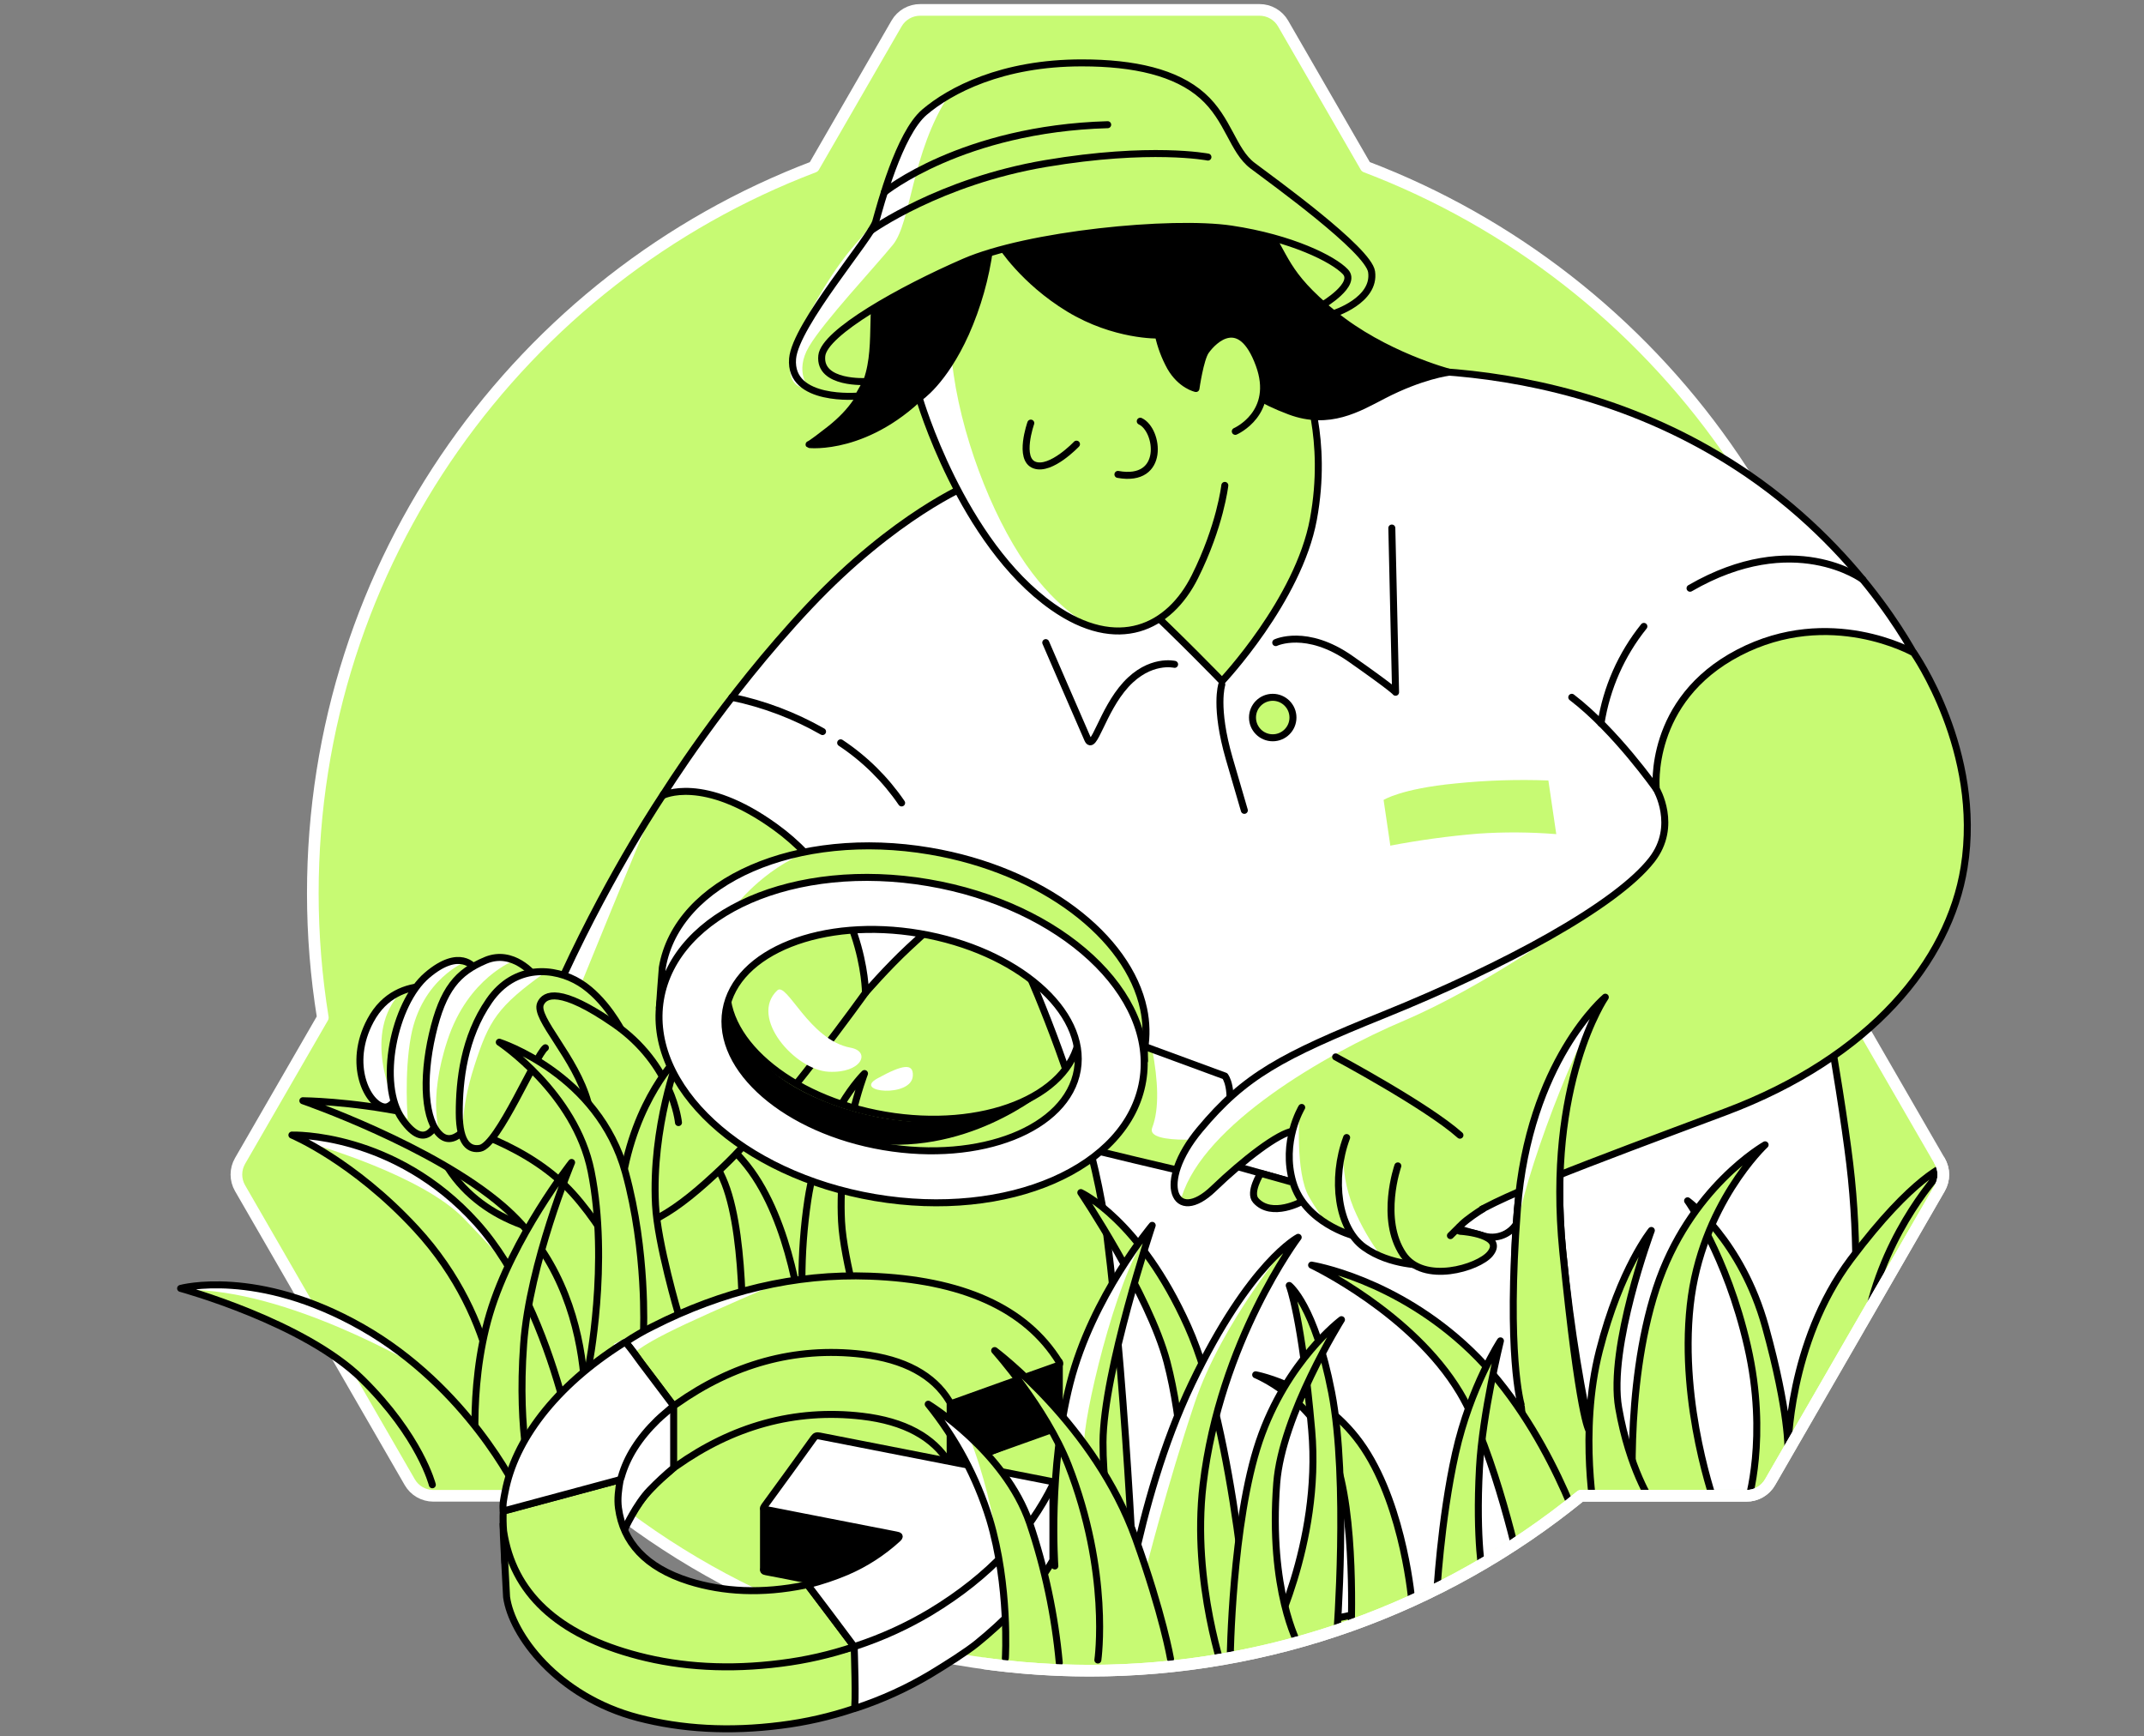 <svg width="368" height="298" viewBox="0 0 368 298" fill="none" xmlns="http://www.w3.org/2000/svg">
<rect x="0" y="0" width="368" height="298" fill="#808080" stroke="none"/>
<g clip-path="url(#clip0_9867_790)">
<path d="M320.458 153.325C320.458 96.341 284.712 47.728 234.427 28.621L220.232 4.032C219.82 3.32 219.228 2.729 218.515 2.32C217.803 1.91 216.994 1.696 216.172 1.699H157.948C157.126 1.696 156.317 1.91 155.604 2.319C154.891 2.729 154.299 3.32 153.888 4.032L139.689 28.632C89.412 47.739 53.692 96.345 53.692 153.325C53.695 160.464 54.269 167.592 55.408 174.639L41.202 199.243C40.792 199.953 40.576 200.758 40.576 201.577C40.576 202.397 40.792 203.202 41.202 203.912L70.326 254.363C70.734 255.075 71.322 255.667 72.032 256.079C72.742 256.492 73.547 256.709 74.368 256.71H102.788C126.586 276.12 156.354 286.721 187.064 286.721C217.773 286.721 247.542 276.12 271.34 256.71H299.759C300.582 256.714 301.391 256.499 302.104 256.089C302.817 255.679 303.409 255.087 303.819 254.374L332.929 203.93C333.339 203.221 333.555 202.415 333.555 201.596C333.555 200.776 333.339 199.971 332.929 199.261L318.734 174.68C319.876 167.625 320.453 160.49 320.458 153.343" fill="#C7FA73"/>
<mask id="mask0_9867_790" style="mask-type:alpha" maskUnits="userSpaceOnUse" x="40" y="1" width="294" height="286">
<path d="M320.458 153.325C320.458 96.341 284.712 47.728 234.427 28.621L220.232 4.032C219.82 3.32 219.228 2.729 218.515 2.32C217.803 1.91 216.994 1.696 216.172 1.699H157.948C157.126 1.696 156.317 1.91 155.604 2.319C154.891 2.729 154.299 3.32 153.888 4.032L139.689 28.632C89.412 47.739 53.692 96.345 53.692 153.325C53.695 160.464 54.269 167.592 55.408 174.639L41.202 199.243C40.792 199.953 40.576 200.758 40.576 201.577C40.576 202.397 40.792 203.202 41.202 203.912L70.326 254.363C70.734 255.075 71.322 255.667 72.032 256.079C72.742 256.492 73.547 256.709 74.368 256.71H102.788C126.586 276.12 156.354 286.721 187.064 286.721C217.773 286.721 247.542 276.12 271.34 256.71H299.759C300.582 256.714 301.391 256.499 302.104 256.089C302.817 255.679 303.409 255.087 303.819 254.374L332.929 203.93C333.339 203.221 333.555 202.415 333.555 201.596C333.555 200.776 333.339 199.971 332.929 199.261L318.734 174.68C319.876 167.625 320.453 160.49 320.458 153.343" fill="#45E0A8"/>
</mask>
<g mask="url(#mask0_9867_790)">
<path d="M138.704 233.51C137.308 224.384 137.292 215.1 138.656 205.968C140.87 191.415 148.385 184.24 148.385 184.24C148.385 184.24 143.756 196.199 144.443 209.63C144.779 216.273 148.385 228.405 148.385 228.405" fill="#C7FA73"/>
<path d="M138.704 233.51C137.308 224.384 137.292 215.1 138.656 205.968C140.87 191.415 148.385 184.24 148.385 184.24C148.385 184.24 143.756 196.199 144.443 209.63C144.779 216.273 148.385 228.405 148.385 228.405" stroke="black" stroke-width="1.2" stroke-linecap="round" stroke-linejoin="round"/>
<path d="M223.889 65.475C223.889 65.475 228.005 75.244 225.432 89.129C222.86 103.015 209.746 116.903 209.746 116.903C209.746 116.903 202.549 109.444 194.835 102.247C187.121 95.05 166.289 83.217 166.289 83.217C166.289 83.217 153.692 88.358 138.907 104.044C124.121 119.731 113.75 136.524 113.75 136.524C113.75 136.524 120.648 132.926 133.119 141.965C148.547 153.152 148.547 170.384 148.547 170.384C148.547 170.384 152.238 166.107 155.97 162.634C161.742 157.271 168.947 150.992 168.947 150.992C168.947 150.992 186.349 183.472 189.948 211.763C193.546 240.054 195.174 282.569 195.174 282.569C195.174 282.569 247.29 278.62 266.061 264.484C284.833 250.347 285.379 261.287 298.493 259.744C311.607 258.202 315.176 253.429 315.176 253.429C315.176 253.429 320.83 227.457 317.49 199.686C314.15 171.916 297.928 91.174 297.928 91.174" fill="white"/>
<path d="M223.889 65.475C223.889 65.475 228.005 75.244 225.432 89.129C222.86 103.015 209.746 116.903 209.746 116.903C209.746 116.903 202.549 109.444 194.835 102.247C187.121 95.05 166.289 83.217 166.289 83.217C166.289 83.217 153.692 88.358 138.907 104.044C124.121 119.731 113.75 136.524 113.75 136.524C113.75 136.524 120.648 132.926 133.119 141.965C148.547 153.152 148.547 170.384 148.547 170.384C148.547 170.384 152.238 166.107 155.97 162.634C161.742 157.271 168.947 150.992 168.947 150.992C168.947 150.992 186.349 183.472 189.948 211.763C193.546 240.054 195.174 282.569 195.174 282.569C195.174 282.569 247.29 278.62 266.061 264.484C284.833 250.347 285.379 261.287 298.493 259.744C311.607 258.202 315.176 253.429 315.176 253.429C315.176 253.429 320.83 227.457 317.49 199.686C314.15 171.916 297.928 91.174 297.928 91.174" stroke="black" stroke-width="1.2" stroke-linecap="round" stroke-linejoin="round"/>
<path d="M242.366 275.131C242.366 275.131 241.082 259.065 234.139 248.575C227.196 238.086 215.526 235.941 215.526 235.941C215.526 235.941 225.037 239.798 228.939 249.742C232.84 259.685 231.891 280.376 231.891 280.376" fill="#C7FA73"/>
<path d="M242.366 275.131C242.366 275.131 241.082 259.065 234.139 248.575C227.196 238.086 215.526 235.941 215.526 235.941C215.526 235.941 225.037 239.798 228.939 249.742C232.84 259.685 231.891 280.376 231.891 280.376" stroke="black" stroke-width="1.2" stroke-linecap="round" stroke-linejoin="round"/>
<path d="M137.829 228.509C137.829 228.509 136.541 212.439 129.598 201.935C122.656 191.431 111 189.305 111 189.305C111 189.305 120.515 193.162 124.413 203.101C128.31 213.041 127.365 233.736 127.365 233.736" fill="#C7FA73"/>
<path d="M137.829 228.509C137.829 228.509 136.541 212.439 129.598 201.935C122.656 191.431 111 189.305 111 189.305C111 189.305 120.515 193.162 124.413 203.101C128.31 213.041 127.365 233.736 127.365 233.736" stroke="black" stroke-width="1.2" stroke-linecap="round" stroke-linejoin="round"/>
<path d="M203.235 185.555L257.602 202.599C258.841 202.991 259.877 203.851 260.491 204.997C261.105 206.142 261.247 207.481 260.887 208.73V208.73C260.521 209.992 259.671 211.059 258.522 211.697C257.373 212.335 256.018 212.493 254.753 212.136L198.345 196.266L203.235 185.555Z" fill="white" stroke="black" stroke-width="1.2" stroke-linecap="round" stroke-linejoin="round"/>
<path d="M202.892 284.555C202.892 284.555 205.598 253.921 200.308 233.75C197.227 222.072 185.512 204.67 185.512 204.67C185.512 204.67 195.654 209.298 203.881 227.638C212.108 245.978 214.563 282.821 214.563 282.821" fill="#C7FA73"/>
<path d="M202.892 284.555C202.892 284.555 205.598 253.921 200.308 233.75C197.227 222.072 185.512 204.67 185.512 204.67C185.512 204.67 195.654 209.298 203.881 227.638C212.108 245.978 214.563 282.821 214.563 282.821" stroke="black" stroke-width="1.2" stroke-linecap="round" stroke-linejoin="round"/>
<path d="M186.368 197.047C186.368 197.047 203.158 201.155 204.25 201.24C205.343 201.325 209.048 200.077 210.624 192.836C211.957 186.716 210.255 184.671 210.255 184.671L194.488 178.873L186.368 197.047Z" fill="white"/>
<path d="M197.765 180.08C198.78 185.45 199.017 190.3 197.765 193.537C196.514 196.774 209.99 195.227 209.99 195.227C209.99 195.227 209.602 198.944 206.941 200.092C204.28 201.239 194.665 198.704 191.229 198.224C187.793 197.744 187.125 197.117 187.125 197.117C187.125 197.117 194.584 190.289 194.584 186.413C194.584 182.538 195.555 180.072 195.555 180.072L197.765 180.08Z" fill="#C7FA73"/>
<path d="M186.368 197.047C186.368 197.047 203.158 201.155 204.25 201.24C205.343 201.325 209.048 200.077 210.624 192.836C211.957 186.716 210.255 184.671 210.255 184.671L194.488 178.873L186.368 197.047Z" stroke="black" stroke-width="1.2" stroke-linecap="round" stroke-linejoin="round"/>
<path d="M264.74 266.793C264.74 266.793 258.052 232.963 260.451 207.536C262.85 182.11 275.54 171.137 275.54 171.137C275.54 171.137 265.375 185.867 268.228 214.689C271.081 243.511 276.278 258.404 276.278 258.404" fill="#C7FA73"/>
<path d="M274.551 172.105C268.678 181.546 260.182 205.968 260.06 213.42C259.938 220.872 259.101 199.893 264.759 185.554C270.417 171.215 274.551 172.105 274.551 172.105Z" fill="white"/>
<path d="M264.74 266.793C264.74 266.793 258.052 232.963 260.451 207.536C262.85 182.11 275.54 171.137 275.54 171.137C275.54 171.137 265.375 185.867 268.228 214.689C271.081 243.511 276.278 258.404 276.278 258.404" stroke="black" stroke-width="1.2" stroke-linecap="round" stroke-linejoin="round"/>
<path d="M113.949 136.207C113.949 136.207 105.246 148.955 96.731 167.365L103.005 173.806" fill="#C7FA73"/>
<path d="M112.059 139.115C109.671 144.456 99.879 168.55 99.879 168.55L96.724 167.365C96.724 167.365 105.213 150.476 107.612 146.445C110.011 142.415 112.059 139.115 112.059 139.115Z" fill="white"/>
<path d="M113.949 136.207C113.949 136.207 105.246 148.955 96.731 167.365L103.005 173.806" stroke="black" stroke-width="1.2" stroke-linecap="round" stroke-linejoin="round"/>
<path d="M148.547 170.388C148.547 170.388 133.846 190.964 124.213 200.158C115.776 208.204 110.705 211.371 101.968 212.05C94.424 212.641 82.141 209.662 76.342 199.501C69.868 188.163 71.625 179.571 71.625 179.571C71.625 179.571 68.798 190.37 65.971 189.986C63.144 189.602 59.538 182.686 63.587 175.13C68.385 166.18 78.826 170.055 78.826 170.055" fill="#C7FA73"/>
<path d="M68.972 170.119C61.926 177.364 67.662 189.039 67.662 189.039C67.662 189.039 66.713 190.884 64.258 189.039C61.804 187.193 61.206 179.859 62.981 176.405C65.417 171.666 68.972 170.119 68.972 170.119Z" fill="white"/>
<path d="M148.547 170.388C148.547 170.388 133.846 190.964 124.213 200.158C115.776 208.204 110.705 211.371 101.968 212.05C94.424 212.641 82.141 209.662 76.342 199.501C69.868 188.163 71.625 179.571 71.625 179.571C71.625 179.571 68.798 190.37 65.971 189.986C63.144 189.602 59.538 182.686 63.587 175.13C68.385 166.18 78.826 170.055 78.826 170.055" stroke="black" stroke-width="1.2" stroke-linecap="round" stroke-linejoin="round"/>
<path d="M85.607 245.269C85.607 245.269 86.278 226.933 71.364 210.818C60.597 199.185 50.104 194.8 50.104 194.8C50.104 194.8 67.684 194.191 81.809 209.874C95.934 225.556 99.894 255.733 99.894 255.733" fill="#C7FA73"/>
<path d="M54.042 196.454C54.042 196.454 72.441 201.717 79.594 209.099C86.747 216.48 87.714 218.115 87.714 218.115C87.714 218.115 82.484 207.146 73.165 202.333C63.845 197.52 60.985 196.428 55.157 195.217C49.329 194.007 54.042 196.454 54.042 196.454Z" fill="white"/>
<path d="M85.607 245.269C85.607 245.269 86.278 226.933 71.364 210.818C60.597 199.185 50.104 194.8 50.104 194.8C50.104 194.8 67.684 194.191 81.809 209.874C95.934 225.556 99.894 255.733 99.894 255.733" stroke="black" stroke-width="1.2" stroke-linecap="round" stroke-linejoin="round"/>
<path d="M99.887 250.037C99.887 250.037 104.799 222.942 86.345 206.994C74.346 196.637 51.983 188.908 51.983 188.908C51.983 188.908 84.215 189.167 98.34 204.853C112.465 220.539 117.74 249.697 117.74 249.697" fill="#C7FA73"/>
<path d="M99.887 250.037C99.887 250.037 104.799 222.942 86.345 206.994C74.346 196.637 51.983 188.908 51.983 188.908C51.983 188.908 84.215 189.167 98.34 204.853C112.465 220.539 117.74 249.697 117.74 249.697" stroke="black" stroke-width="1.2" stroke-linecap="round" stroke-linejoin="round"/>
<path d="M81.399 166.085C81.399 166.085 78.956 162.535 73.279 167.396C67.603 172.256 64.79 186.016 69.038 192.058C73.287 198.1 75.08 192.316 75.08 192.316" fill="#C7FA73"/>
<path d="M80 165.001C80 165.001 72.39 167.938 70.537 177.848C69.334 184.281 69.983 192.088 69.983 192.088C69.983 192.088 65.886 188.397 67.544 178.874C69.201 169.352 73.623 166.418 75.782 165.657C77.941 164.897 80 165.001 80 165.001Z" fill="white"/>
<path d="M81.399 166.085C81.399 166.085 78.956 162.535 73.279 167.396C67.603 172.256 64.79 186.016 69.038 192.058C73.287 198.1 75.08 192.316 75.08 192.316" stroke="black" stroke-width="1.2" stroke-linecap="round" stroke-linejoin="round"/>
<path d="M91.685 167.391C91.685 167.391 88.083 162.807 83.325 164.83C78.568 166.852 76.014 169.683 74.205 177.526C72.397 185.37 72.913 192.419 75.611 194.807C78.309 197.195 81.399 191.666 81.399 191.666" fill="#C7FA73"/>
<path d="M88.268 164.842C88.268 164.842 80.369 167.754 76.826 178.465C73.283 189.176 75.593 194.812 75.593 194.812C75.593 194.812 70.647 189.818 73.984 178.465C77.32 167.112 81.059 165.89 83.307 164.834C85.555 163.779 88.268 164.842 88.268 164.842Z" fill="white"/>
<path d="M91.685 167.391C91.685 167.391 88.083 162.807 83.325 164.83C78.568 166.852 76.014 169.683 74.205 177.526C72.397 185.37 72.913 192.419 75.611 194.807C78.309 197.195 81.399 191.666 81.399 191.666" stroke="black" stroke-width="1.2" stroke-linecap="round" stroke-linejoin="round"/>
<path d="M106.726 176.884C106.726 176.884 103.899 171.348 99.525 168.657C95.151 165.966 88.342 165.442 83.972 171.742C79.602 178.043 78.827 185.524 78.827 190.976C78.827 196.427 80.672 197.405 82.414 197.069C85.514 196.475 91.94 181.088 93.612 179.822" fill="#C7FA73"/>
<path d="M93.726 166.779C85.348 172.755 83.909 175.143 81.414 182.945C78.83 190.977 79.531 195.409 79.531 195.409C79.531 195.409 76.73 188.496 80.528 178.874C83.986 170.12 85.463 168.466 88.799 167.628C92.136 166.79 93.726 166.779 93.726 166.779Z" fill="white"/>
<path d="M106.726 176.884C106.726 176.884 103.899 171.348 99.525 168.657C95.151 165.966 88.342 165.442 83.972 171.742C79.602 178.043 78.827 185.524 78.827 190.976C78.827 196.427 80.672 197.405 82.414 197.069C85.514 196.475 91.94 181.088 93.612 179.822" stroke="black" stroke-width="1.2" stroke-linecap="round" stroke-linejoin="round"/>
<path d="M116.455 192.659C116.455 192.659 115.514 182.716 105.412 175.729C96.114 169.299 93.49 170.635 92.778 172.256C91.671 174.743 98.794 181.387 100.942 189.234C102.241 193.965 101.846 199.502 101.846 199.502" fill="#C7FA73"/>
<path d="M116.455 192.659C116.455 192.659 115.514 182.716 105.412 175.729C96.114 169.299 93.49 170.635 92.778 172.256C91.671 174.743 98.794 181.387 100.942 189.234C102.241 193.965 101.846 199.502 101.846 199.502" stroke="black" stroke-width="1.2" stroke-linecap="round" stroke-linejoin="round"/>
<path d="M81.916 252.651C81.916 252.651 80.133 238.625 84.049 225.489C87.965 212.354 98.111 199.502 98.111 199.502C98.111 199.502 90.888 216.805 89.881 230.646C88.729 246.421 91.442 254.766 91.442 254.766" fill="#C7FA73"/>
<path d="M81.916 252.651C81.916 252.651 80.133 238.625 84.049 225.489C87.965 212.354 98.111 199.502 98.111 199.502C98.111 199.502 90.888 216.805 89.881 230.646C88.729 246.421 91.442 254.766 91.442 254.766" stroke="black" stroke-width="1.2" stroke-linecap="round" stroke-linejoin="round"/>
<path d="M106.774 230.656C105.381 221.53 105.365 212.246 106.726 203.115C108.94 188.562 116.455 181.387 116.455 181.387C116.455 181.387 111.812 193.342 112.513 206.773C112.853 213.416 116.455 225.552 116.455 225.552" fill="#C7FA73"/>
<path d="M106.774 230.656C105.381 221.53 105.365 212.246 106.726 203.115C108.94 188.562 116.455 181.387 116.455 181.387C116.455 181.387 111.812 193.342 112.513 206.773C112.853 213.416 116.455 225.552 116.455 225.552" stroke="black" stroke-width="1.2" stroke-linecap="round" stroke-linejoin="round"/>
<path d="M209.713 117.486C209.713 117.486 208.425 121.343 210.997 130.216L213.581 139.074" fill="white"/>
<path d="M209.713 117.486C209.713 117.486 208.425 121.343 210.997 130.216L213.581 139.074" stroke="black" stroke-width="1.2" stroke-linecap="round" stroke-linejoin="round"/>
<path d="M179.496 110.285C179.496 110.285 185.67 124.558 186.697 126.872C187.723 129.186 189.14 121.985 193.255 117.486C197.371 112.987 201.611 114.017 201.611 114.017" fill="white"/>
<path d="M179.496 110.285C179.496 110.285 185.67 124.558 186.697 126.872C187.723 129.186 189.14 121.985 193.255 117.486C197.371 112.987 201.611 114.017 201.611 114.017" stroke="black" stroke-width="1.2" stroke-linecap="round" stroke-linejoin="round"/>
<path d="M218.969 110.286C218.969 110.286 224.24 107.754 231.825 113.073C239.409 118.391 239.539 118.805 239.539 118.805L238.896 90.621" fill="white"/>
<path d="M218.969 110.286C218.969 110.286 224.24 107.754 231.825 113.073C239.409 118.391 239.539 118.805 239.539 118.805L238.896 90.621" stroke="black" stroke-width="1.2" stroke-linecap="round" stroke-linejoin="round"/>
<path d="M237.483 137.289L238.638 145.128C243.613 144.178 248.635 143.492 253.682 143.072C258.158 142.767 262.649 142.795 267.121 143.153L265.766 133.945C260.447 133.744 255.12 133.915 249.825 134.458C240.439 135.358 237.483 137.289 237.483 137.289Z" fill="#C7FA73"/>
<path d="M218.453 126.618C220.371 126.618 221.926 125.063 221.926 123.145C221.926 121.227 220.371 119.672 218.453 119.672C216.534 119.672 214.979 121.227 214.979 123.145C214.979 125.063 216.534 126.618 218.453 126.618Z" fill="#C7FA73" stroke="black" stroke-width="1.2" stroke-linecap="round" stroke-linejoin="round"/>
<path d="M196.448 182.048L196.418 180.251C196.418 180.207 196.418 180.162 196.444 180.114C196.831 177.805 196.78 175.443 196.293 173.153V173.153C193.683 160.715 178.945 149.343 159.653 146.07C136.796 142.187 116.215 151.152 113.679 166.059C113.631 166.333 113.174 172.954 113.174 172.954L113.739 172.47C116.019 185.123 130.901 196.779 150.474 200.104C172.431 203.836 192.281 195.719 196.053 181.845L196.448 182.048ZM185.224 178.21C183.507 188.312 168.615 194.206 151.954 191.379C135.293 188.552 123.187 178.066 124.9 167.964C126.612 157.862 141.509 151.968 158.169 154.795C174.83 157.622 186.94 168.108 185.224 178.21V178.21Z" fill="#C7FA73"/>
<path d="M138.829 146.076C130.709 149.287 126 155.754 126 155.754C126 155.754 123.047 156.551 119.943 159.987C116.839 163.423 114.687 169.583 114.846 170.085C115.004 170.587 111.155 165.21 116.141 159.504C121.128 153.798 126.933 148.8 131.927 147.888C136.921 146.977 138.829 146.076 138.829 146.076Z" fill="white"/>
<path d="M196.448 182.048L196.418 180.251C196.418 180.207 196.418 180.162 196.444 180.114C196.831 177.805 196.78 175.443 196.293 173.153V173.153C193.683 160.715 178.945 149.343 159.653 146.07C136.796 142.187 116.215 151.152 113.679 166.059C113.631 166.333 113.174 172.954 113.174 172.954L113.739 172.47C116.019 185.123 130.901 196.779 150.474 200.104C172.431 203.836 192.281 195.719 196.053 181.845L196.448 182.048ZM185.224 178.21C183.507 188.312 168.615 194.206 151.954 191.379C135.293 188.552 123.187 178.066 124.9 167.964C126.612 157.862 141.509 151.968 158.169 154.795C174.83 157.622 186.94 168.108 185.224 178.21V178.21Z" stroke="black" stroke-width="1.2" stroke-linecap="round" stroke-linejoin="round"/>
<path d="M184.913 183.63C183.201 193.728 168.305 199.626 151.648 196.796C134.991 193.965 122.877 183.483 124.593 173.381C126.31 163.279 141.202 157.384 157.859 160.215C174.516 163.046 186.63 173.525 184.913 183.63ZM159.343 151.483C136.489 147.6 115.905 156.55 113.369 171.472C110.834 186.395 127.31 201.638 150.164 205.521C173.018 209.404 193.602 200.453 196.137 185.531C198.673 170.609 182.197 155.365 159.343 151.483Z" fill="white" stroke="black" stroke-width="1.2" stroke-linecap="round" stroke-linejoin="round"/>
<path d="M124.593 173.377C124.442 174.853 124.121 181.187 128.701 185.31C133.282 189.432 137.515 194.371 147.853 196.013C165.725 198.829 178.794 187.687 180.333 186.598C181.872 185.509 170.043 192.06 160.247 192.503C150.452 192.946 138.408 188.912 132.566 183.852C125.837 177.968 124.593 173.377 124.593 173.377Z" fill="black"/>
<path d="M100.983 234.793C100.983 234.793 104.615 216.767 101.459 201.011C98.753 187.513 85.699 178.865 85.699 178.865C85.699 178.865 102.677 184.269 107.353 201.236C111.088 214.807 110.454 228.471 110.454 228.471" fill="#C7FA73"/>
<path d="M100.983 234.793C100.983 234.793 104.615 216.767 101.459 201.011C98.753 187.513 85.699 178.865 85.699 178.865C85.699 178.865 102.677 184.269 107.353 201.236C111.088 214.807 110.454 228.471 110.454 228.471" stroke="black" stroke-width="1.2" stroke-linecap="round" stroke-linejoin="round"/>
<path d="M181.053 268.751C181.053 268.751 179.876 252.22 183.677 237.342C187.479 222.464 197.765 210.295 197.765 210.295C197.765 210.295 189.365 235.422 189.321 247.521C189.276 259.62 193.012 272.988 193.012 272.988" fill="#C7FA73"/>
<path d="M196.702 212.336C191.439 219.404 185.751 244.044 186.12 247.82C186.49 251.596 181.817 244.384 181.817 244.384C181.817 244.384 184.002 234.459 188.232 225.276C192.461 216.093 196.702 212.336 196.702 212.336Z" fill="white"/>
<path d="M181.053 268.751C181.053 268.751 179.876 252.22 183.677 237.342C187.479 222.464 197.765 210.295 197.765 210.295C197.765 210.295 189.365 235.422 189.321 247.521C189.276 259.62 193.012 272.988 193.012 272.988" stroke="black" stroke-width="1.2" stroke-linecap="round" stroke-linejoin="round"/>
<path d="M191.985 283.584C191.985 283.584 194.687 258.117 204.568 237.448C214.563 216.546 222.826 212.35 222.826 212.35C222.826 212.35 209.414 230.132 206.498 254.795C204.497 271.695 210.263 287.754 210.263 287.754" fill="#C7FA73"/>
<path d="M221.5 213C221.5 213 209.735 226.814 205.044 240.814C200.353 254.814 196.702 269.282 196.702 269.282L195.5 265C195.5 265 199.6 249.093 204 238.5C209.5 225.258 221.5 213 221.5 213Z" fill="white"/>
<path d="M191.985 283.584C191.985 283.584 194.687 258.117 204.568 237.448C214.563 216.546 222.826 212.35 222.826 212.35C222.826 212.35 209.414 230.132 206.498 254.795C204.497 271.695 210.263 287.754 210.263 287.754" stroke="black" stroke-width="1.2" stroke-linecap="round" stroke-linejoin="round"/>
<path d="M299.944 257.915C299.944 257.915 303.546 246.709 299.944 231.023C296.342 215.337 289.661 206.08 289.661 206.08C289.661 206.08 298.918 212.86 303.03 227.727C307.141 242.594 306.887 248.883 306.887 248.883C306.887 248.883 306.887 230.51 317.69 216.108C328.493 201.706 334.144 199.953 334.144 199.953C334.144 199.953 325.249 208.737 321.288 222.955C317.328 237.172 320.55 256.379 320.55 256.379" fill="#C7FA73"/>
<path d="M299.944 257.915C299.944 257.915 303.546 246.709 299.944 231.023C296.342 215.337 289.661 206.08 289.661 206.08C289.661 206.08 298.918 212.86 303.03 227.727C307.141 242.594 306.887 248.883 306.887 248.883C306.887 248.883 306.887 230.51 317.69 216.108C328.493 201.706 334.144 199.953 334.144 199.953C334.144 199.953 325.249 208.737 321.288 222.955C317.328 237.172 320.55 256.379 320.55 256.379" stroke="black" stroke-width="1.2" stroke-linecap="round" stroke-linejoin="round"/>
<path d="M280.416 259.759C280.416 259.759 278.625 238.429 284.28 221.115C289.934 203.801 302.967 196.475 302.967 196.475C302.967 196.475 291.998 206.713 290.111 224.027C288.225 241.341 294.437 258.315 294.437 258.315" fill="#C7FA73"/>
<path d="M280.416 259.759C280.416 259.759 278.625 238.429 284.28 221.115C289.934 203.801 302.967 196.475 302.967 196.475C302.967 196.475 291.998 206.713 290.111 224.027C288.225 241.341 294.437 258.315 294.437 258.315" stroke="black" stroke-width="1.2" stroke-linecap="round" stroke-linejoin="round"/>
<path d="M273.842 260.711C273.842 260.711 270.93 245.885 274.529 231.785C278.127 217.686 283.438 211.172 283.438 211.172C283.438 211.172 276.001 231.147 277.836 241.644C279.67 252.141 283.52 257.843 283.52 257.843" fill="#C7FA73"/>
<path d="M273.842 260.711C273.842 260.711 270.93 245.885 274.529 231.785C278.127 217.686 283.438 211.172 283.438 211.172C283.438 211.172 276.001 231.147 277.836 241.644C279.67 252.141 283.52 257.843 283.52 257.843" stroke="black" stroke-width="1.2" stroke-linecap="round" stroke-linejoin="round"/>
<path d="M272.218 265.344C272.218 265.344 266.025 244.827 252.439 231.787C239.52 219.4 225.126 217.119 225.126 217.119C225.126 217.119 242.351 225.276 250.571 238.984C256.572 249.001 261.072 269.932 261.072 269.932" fill="#C7FA73"/>
<path d="M272.218 265.344C272.218 265.344 266.025 244.827 252.439 231.787C239.52 219.4 225.126 217.119 225.126 217.119C225.126 217.119 242.351 225.276 250.571 238.984C256.572 249.001 261.072 269.932 261.072 269.932" stroke="black" stroke-width="1.2" stroke-linecap="round" stroke-linejoin="round"/>
<path d="M246.566 274.087C246.566 274.087 247.253 260.884 249.825 249.398C252.398 237.912 257.539 230.117 257.539 230.117C257.539 230.117 254.446 242.567 253.941 251.893C253.254 264.498 254.565 270.78 254.565 270.78" fill="#C7FA73"/>
<path d="M246.566 274.087C246.566 274.087 247.253 260.884 249.825 249.398C252.398 237.912 257.539 230.117 257.539 230.117C257.539 230.117 254.446 242.567 253.941 251.893C253.254 264.498 254.565 270.78 254.565 270.78" stroke="black" stroke-width="1.2" stroke-linecap="round" stroke-linejoin="round"/>
<path d="M217.74 282.177C217.74 282.177 226.857 265.015 225.144 245.471C223.432 225.928 221.287 220.613 221.287 220.613C221.287 220.613 225.657 223.957 228.573 238.998C231.489 254.038 229.433 280.775 229.433 280.775" fill="#C7FA73"/>
<path d="M217.74 282.177C217.74 282.177 226.857 265.015 225.144 245.471C223.432 225.928 221.287 220.613 221.287 220.613C221.287 220.613 225.657 223.957 228.573 238.998C231.489 254.038 229.433 280.775 229.433 280.775" stroke="black" stroke-width="1.2" stroke-linecap="round" stroke-linejoin="round"/>
<path d="M211.148 284.813C211.148 284.813 211.44 261.228 216.146 247.343C220.852 233.458 230.252 226.482 230.252 226.482C230.252 226.482 220.032 242.781 219.139 254.533C217.737 272.988 222.83 282.159 222.83 282.159" fill="#C7FA73"/>
<path d="M211.148 284.813C211.148 284.813 211.44 261.228 216.146 247.343C220.852 233.458 230.252 226.482 230.252 226.482C230.252 226.482 220.032 242.781 219.139 254.533C217.737 272.988 222.83 282.159 222.83 282.159" stroke="black" stroke-width="1.2" stroke-linecap="round" stroke-linejoin="round"/>
<path d="M144.292 127.484C148.414 130.214 151.967 133.717 154.755 137.8" stroke="black" stroke-width="1.2" stroke-linecap="round" stroke-linejoin="round"/>
<path d="M125.63 119.672C131.091 120.806 136.339 122.79 141.184 125.551" stroke="black" stroke-width="1.2" stroke-linecap="round" stroke-linejoin="round"/>
<path d="M216.389 201.365C216.389 201.365 214.323 204.658 215.541 206.019C218.279 209.098 223.52 206.174 223.52 206.174L221.926 202.919L216.389 201.365Z" fill="#C7FA73" stroke="black" stroke-width="1.2" stroke-linecap="round" stroke-linejoin="round"/>
<path d="M133.407 169.974C128.51 174.629 136.493 183.631 142.203 183.933C147.913 184.236 149.533 180.46 146.012 179.811C138.87 178.5 135.065 168.402 133.407 169.974Z" fill="white"/>
<path d="M156.679 184.653C156.439 188.443 146.27 187.473 150.585 185.088C154.9 182.704 156.819 182.387 156.679 184.653Z" fill="white"/>
</g>
<path d="M320.458 153.325C320.458 96.341 284.712 47.728 234.427 28.621L220.232 4.032C219.82 3.32 219.228 2.729 218.515 2.32C217.803 1.91 216.994 1.696 216.172 1.699H157.948C157.126 1.696 156.317 1.91 155.604 2.319C154.891 2.729 154.299 3.32 153.888 4.032L139.689 28.632C89.412 47.739 53.692 96.345 53.692 153.325C53.695 160.464 54.269 167.592 55.408 174.639L41.202 199.243C40.792 199.953 40.576 200.758 40.576 201.577C40.576 202.397 40.792 203.202 41.202 203.912L70.326 254.363C70.734 255.075 71.322 255.667 72.032 256.079C72.742 256.492 73.547 256.709 74.368 256.71H102.788C126.586 276.12 156.354 286.721 187.064 286.721C217.773 286.721 247.542 276.12 271.34 256.71H299.759C300.582 256.714 301.391 256.499 302.104 256.089C302.817 255.679 303.409 255.087 303.819 254.374L332.929 203.93C333.339 203.221 333.555 202.415 333.555 201.596C333.555 200.776 333.339 199.971 332.929 199.261L318.734 174.68C319.876 167.625 320.453 160.49 320.458 153.343" stroke="white" stroke-width="2" stroke-linecap="round" stroke-linejoin="round"/>
<path d="M269.782 119.671C277.263 125.374 284.291 135.402 284.291 135.402C284.291 135.402 289.255 120.413 305.122 114.914C318.605 110.241 329.663 114.342 329.663 114.342C329.663 114.342 320.893 95.673 300.047 81.393C265.249 57.565 225.993 64.415 225.993 64.415" fill="white"/>
<path d="M269.782 119.671C277.263 125.374 284.291 135.402 284.291 135.402C284.291 135.402 289.255 120.413 305.122 114.914C318.605 110.241 329.663 114.342 329.663 114.342C329.663 114.342 320.893 95.673 300.047 81.393C265.249 57.565 225.993 64.415 225.993 64.415" stroke="black" stroke-width="1.2" stroke-linecap="round" stroke-linejoin="round"/>
<path d="M290.082 100.955C307.909 90.62 319.731 99.46 319.731 99.46" stroke="black" stroke-width="1.2" stroke-linecap="round" stroke-linejoin="round"/>
<path d="M328.467 112.027C328.467 112.027 340.344 128.924 337.122 148.884C334.538 164.943 321.144 181.467 296.116 190.838C272.657 199.623 254.841 206.17 251.553 209.437C248.157 212.806 224.628 193.854 222.059 194.108C219.49 194.363 213.407 199.087 208.288 204C201.644 210.396 198.23 203.11 205.944 193.854C213.658 184.597 219.988 181.249 237.472 174.181C258.24 165.785 277.407 155.402 283.512 147.566C288.055 141.738 284.283 135.386 284.283 135.386C284.283 135.386 282.741 120.187 298.427 112.016C314.113 103.844 328.467 112.027 328.467 112.027Z" fill="#C7FA73"/>
<path d="M202.822 205.429C206.657 193.01 227.241 181.011 240.986 175.164C254.73 169.318 269.775 158.463 269.775 158.463C269.775 158.463 240.363 171.699 225.5 179C210.637 186.3 205.236 193.248 202.822 198.5C200.408 203.752 202.822 205.429 202.822 205.429Z" fill="white"/>
<path d="M328.467 112.027C328.467 112.027 340.344 128.924 337.122 148.884C334.538 164.943 321.144 181.467 296.116 190.838C272.657 199.623 254.841 206.17 251.553 209.437C248.157 212.806 224.628 193.854 222.059 194.108C219.49 194.363 213.407 199.087 208.288 204C201.644 210.396 198.23 203.11 205.944 193.854C213.658 184.597 219.988 181.249 237.472 174.181C258.24 165.785 277.407 155.402 283.512 147.566C288.055 141.738 284.283 135.386 284.283 135.386C284.283 135.386 282.741 120.187 298.427 112.016C314.113 103.844 328.467 112.027 328.467 112.027Z" stroke="black" stroke-width="1.2" stroke-linecap="round" stroke-linejoin="round"/>
<path d="M138.87 76.289C138.87 76.289 149.108 77.481 159.354 66.693C169.6 55.904 172.298 47.286 172.298 47.286L198.917 63.873L207.531 68.631L210.617 62.725C210.617 62.725 211.377 66.833 221.376 70.565C228.145 73.097 233.164 70.07 237.405 67.867C244.005 64.438 248.714 63.88 248.714 63.88C248.714 63.88 237.49 60.928 228.876 53.852C220.261 46.777 220.918 44.208 216.733 38.166C212.547 32.124 191.974 14.895 170.892 24.023C149.809 33.15 150.311 46.389 150.053 53.712C149.795 61.035 150.57 67.343 142.339 73.768C138.962 76.415 138.87 76.289 138.87 76.289Z" fill="black" stroke="black" stroke-width="1.2" stroke-linecap="round" stroke-linejoin="round"/>
<path d="M212.027 74.029C212.027 74.029 219.202 70.918 216.109 62.543C212.883 53.8 208.336 58.31 206.967 60.229C206 61.587 205.276 66.677 205.276 66.677C205.276 66.677 202.693 66.146 200.884 62.986C199.938 61.266 199.245 59.419 198.824 57.502C198.824 57.502 191.325 57.716 183.481 52.958C175.638 48.2 171.781 42.029 171.781 42.029L169.855 42.672C169.179 47.686 167.793 52.579 165.739 57.203C161.949 65.61 157.774 68.275 157.774 68.275C157.774 68.275 164.968 93.078 180.658 104.132C191.886 112.045 200.714 107.734 205.084 98.991C209.454 90.247 210.229 83.305 210.229 83.305" fill="#C7FA73"/>
<path d="M163.398 61.999C163.213 60.25 163.398 63.639 163.398 61.999C164.681 74.133 170.146 88.344 176.111 96.876C181.784 104.996 187.32 107.502 187.32 107.502C187.32 107.502 173.057 102.267 164 83.499C160.561 76.373 158.861 71.619 158 68.999L163.398 61.999Z" fill="white"/>
<path d="M212.027 74.029C212.027 74.029 219.202 70.918 216.109 62.543C212.883 53.8 208.336 58.31 206.967 60.229C206 61.587 205.276 66.677 205.276 66.677C205.276 66.677 202.693 66.146 200.884 62.986C199.938 61.266 199.245 59.419 198.824 57.502C198.824 57.502 191.325 57.716 183.481 52.958C175.638 48.2 171.781 42.029 171.781 42.029L169.855 42.672C169.179 47.686 167.793 52.579 165.739 57.203C161.949 65.61 157.774 68.275 157.774 68.275C157.774 68.275 164.968 93.078 180.658 104.132C191.886 112.045 200.714 107.734 205.084 98.991C209.454 90.247 210.229 83.305 210.229 83.305" stroke="black" stroke-width="1.2" stroke-linecap="round" stroke-linejoin="round"/>
<path d="M195.717 72.291C198.909 73.767 200.068 82.902 191.882 81.419Z" fill="#C7FA73"/>
<path d="M195.717 72.291C198.909 73.767 200.068 82.902 191.882 81.419" stroke="black" stroke-width="1.2" stroke-linecap="round" stroke-linejoin="round"/>
<path d="M176.927 72.615C176.927 72.615 174.742 78.786 177.569 79.816C180.396 80.846 184.77 76.225 184.77 76.225" fill="#C7FA73"/>
<path d="M176.927 72.615C176.927 72.615 174.742 78.786 177.569 79.816C180.396 80.846 184.77 76.225 184.77 76.225" stroke="black" stroke-width="1.2" stroke-linecap="round" stroke-linejoin="round"/>
<path d="M147.348 67.965C147.348 67.965 135.426 69.072 136.039 61.557C136.519 55.741 149.54 40.73 150.312 38.028C151.083 35.326 154.298 22.988 158.668 19.26C163.038 15.532 171.955 10.771 185.744 10.793C194.709 10.793 201.87 12.443 206.369 16.429C210.868 20.415 211.584 25.848 214.983 28.421C218.383 30.993 234.881 42.852 235.423 46.643C236.132 51.581 228.868 53.843 228.868 53.843L227.023 52.345C227.023 52.345 232.984 48.828 230.924 46.643C228.865 44.458 221.668 40.859 211.363 39.316C201.058 37.773 176.402 40.217 165.485 44.971C154.567 49.724 141.494 57.044 141.055 61.044C140.516 65.99 148.754 65.474 148.754 65.474L147.348 67.965Z" fill="#C7FA73"/>
<path d="M162.872 16.322C156.409 26.236 156.409 38.147 153.257 42.014C150.105 45.883 141.446 55.11 138.862 59.469C136.279 63.828 138.862 66.647 138.862 66.647C138.862 66.647 131.51 67.474 138.862 53.892C146.215 40.309 148.64 41.623 150.581 36.176C152.522 30.728 154.427 24.365 156.545 21.807C158.664 19.249 162.872 16.322 162.872 16.322Z" fill="white"/>
<path d="M147.348 67.965C147.348 67.965 135.426 69.072 136.039 61.557C136.519 55.741 149.54 40.73 150.312 38.028C151.083 35.326 154.298 22.988 158.668 19.26C163.038 15.532 171.955 10.771 185.744 10.793C194.709 10.793 201.87 12.443 206.369 16.429C210.868 20.415 211.584 25.848 214.983 28.421C218.383 30.993 234.881 42.852 235.423 46.643C236.132 51.581 228.868 53.843 228.868 53.843L227.023 52.345C227.023 52.345 232.984 48.828 230.924 46.643C228.865 44.458 221.668 40.859 211.363 39.316C201.058 37.773 176.402 40.217 165.485 44.971C154.567 49.724 141.494 57.044 141.055 61.044C140.516 65.99 148.754 65.474 148.754 65.474L147.348 67.965Z" stroke="black" stroke-width="1.2" stroke-linecap="round" stroke-linejoin="round"/>
<path d="M223.425 190.061C223.425 190.061 219.867 195.966 221.926 202.92C223.986 209.873 232.239 212.051 232.239 212.051C232.239 212.051 231.441 203.237 234.139 199.764" fill="#C7FA73"/>
<path d="M223.062 190.746C223.062 190.746 222.258 201.228 224.694 205.428C227.13 209.629 228.196 210.293 228.196 210.293C228.196 210.293 221.999 207.672 221.283 202.343C220.567 197.013 223.062 190.746 223.062 190.746Z" fill="white"/>
<path d="M223.425 190.061C223.425 190.061 219.867 195.966 221.926 202.92C223.986 209.873 232.239 212.051 232.239 212.051C232.239 212.051 231.441 203.237 234.139 199.764" stroke="black" stroke-width="1.2" stroke-linecap="round" stroke-linejoin="round"/>
<path d="M231.139 195.227C228.481 202.343 229.64 210.828 234.139 214.05C238.638 217.272 244.559 217.125 244.559 217.125C244.559 217.125 241.469 207.108 243.138 204.535" fill="#C7FA73"/>
<path d="M230.566 196.992C230.402 200.524 231.005 204.05 232.334 207.327C233.583 210.297 235.195 213.101 237.132 215.675C237.132 215.675 235.767 216.554 232.227 212.062C228.688 207.57 229.596 202.285 229.865 200.524C230.134 198.764 230.566 196.992 230.566 196.992Z" fill="white"/>
<path d="M231.139 195.227C228.481 202.343 229.64 210.828 234.139 214.05C238.638 217.272 244.559 217.125 244.559 217.125C244.559 217.125 241.469 207.108 243.138 204.535" stroke="black" stroke-width="1.2" stroke-linecap="round" stroke-linejoin="round"/>
<path d="M239.927 200.092C239.927 200.092 236.76 209.19 240.823 215.265C244.322 220.484 253.767 217.579 255.738 215.199C258.473 211.899 250.94 211.338 250.94 211.338C248.297 211.338 254.542 207.451 254.542 207.451" fill="#C7FA73"/>
<path d="M239.927 200.092C239.927 200.092 236.76 209.19 240.823 215.265C244.322 220.484 253.767 217.579 255.738 215.199C258.473 211.899 250.94 211.338 250.94 211.338C248.297 211.338 254.542 207.451 254.542 207.451" stroke="black" stroke-width="1.2" stroke-linecap="round" stroke-linejoin="round"/>
<path d="M229.252 181.387C229.252 181.387 244.957 189.791 250.586 194.822" stroke="black" stroke-width="1.2" stroke-linecap="round" stroke-linejoin="round"/>
<path d="M274.798 124.14C275.756 118.047 278.294 112.31 282.158 107.502" stroke="black" stroke-width="1.2" stroke-linecap="round" stroke-linejoin="round"/>
<path d="M149.522 39.557C149.522 39.557 161.263 31.138 179.496 28.063C197.526 25.026 207.332 26.956 207.332 26.956" stroke="black" stroke-width="1.2" stroke-linecap="round" stroke-linejoin="round"/>
<path d="M151.78 33.008C151.78 33.008 165.141 22.113 190.125 21.4" stroke="black" stroke-width="1.2" stroke-linecap="round" stroke-linejoin="round"/>
<path d="M250.467 210.559L248.954 212.057" stroke="black" stroke-width="1.2" stroke-linecap="round" stroke-linejoin="round"/>
<path d="M88.729 255.743C88.729 255.743 80.24 238.086 62.177 227.799C44.114 217.513 31 221.115 31 221.115C31 221.115 52.212 226.891 62.177 236.731C72.142 246.571 74.206 254.817 74.206 254.817" fill="#C7FA73"/>
<path d="M31.882 221.365C49.252 221.148 71.825 234.564 71.825 234.564C71.825 234.564 65.225 228.514 57.5 225.499C36.724 217.342 31.882 221.365 31.882 221.365Z" fill="white"/>
<path d="M88.729 255.743C88.729 255.743 80.24 238.086 62.177 227.799C44.114 217.513 31 221.115 31 221.115C31 221.115 52.212 226.891 62.177 236.731C72.142 246.571 74.206 254.817 74.206 254.817" stroke="black" stroke-width="1.2" stroke-linecap="round" stroke-linejoin="round"/>
<path d="M180.725 254.775L167.175 259.293V262.29C158.354 260.568 149.534 258.845 140.715 257.123C140.221 257.027 139.977 257.067 139.693 257.47C136.888 261.372 134.058 265.272 131.204 269.17C130.927 269.539 131.045 269.661 131.518 269.749C133.208 270.059 134.876 270.399 136.556 270.727C142.314 271.852 148.071 272.976 153.829 274.101C154.386 274.212 154.567 274.308 154.073 274.758C151.498 277.103 148.548 279.002 145.347 280.375C143.209 281.266 141.005 281.991 138.756 282.546C138.807 282.786 138.923 283.008 139.091 283.188L142.269 287.399L146.624 293.212C146.746 293.183 146.872 293.161 146.994 293.12C151.417 291.664 155.667 289.727 159.668 287.344C162.418 285.683 165.943 283.45 167.711 282.01C171.811 278.689 177.654 273.152 180.725 267.767V254.775Z" fill="white" stroke="black" stroke-width="1.2" stroke-linecap="round" stroke-linejoin="round"/>
<path d="M107.354 240.991C108.853 239.98 110.421 239.074 112.045 238.278C123.933 232.232 136.434 229.169 149.323 229.649C165.038 230.232 176.056 235.067 181.802 244.383C182.031 244.752 181.873 244.885 181.297 245.088C175.495 247.145 169.701 249.213 163.916 251.292C163.311 251.51 163.138 251.436 162.938 251.104C160.244 246.63 155.21 243.899 147.975 243.054C136.334 241.692 125.697 244.811 116.09 251.602C115.939 251.709 115.772 251.801 115.614 251.905C113.768 249.435 111.923 246.966 110.048 244.504C109.21 243.288 108.311 242.115 107.354 240.991V240.991Z" fill="#C7FA73" stroke="black" stroke-width="1.2" stroke-linecap="round" stroke-linejoin="round"/>
<path d="M106.46 264.561L87.116 269.765C86.873 269.831 86.481 267.768 86.692 266.672C87.543 262.199 89.645 257.802 92.996 253.481C96.522 248.956 101.115 244.896 106.774 241.301C106.946 241.165 107.143 241.063 107.353 241.002C108.316 242.126 109.22 243.299 110.063 244.516C111.93 246.978 113.776 249.447 115.628 251.916C114.728 252.75 113.713 253.529 112.838 254.378C109.661 257.463 107.593 260.711 106.634 264.122C106.589 264.262 106.519 264.41 106.46 264.561Z" fill="white" stroke="black" stroke-width="1.2" stroke-linecap="round" stroke-linejoin="round"/>
<path d="M146.613 293.224C142.525 294.602 138.309 295.565 134.028 296.099C125.169 297.229 116.99 296.745 109.553 294.808C95.617 291.179 87.84 280.539 86.95 274.087C86.95 274.087 86.286 261.796 86.33 261.619C92.782 259.884 100.012 266.295 106.46 264.572C106.161 266.222 105.94 267.864 106.154 269.447C106.959 275.312 110.804 279.638 118.26 281.978C124.166 283.824 130.809 284.167 138.154 282.661C138.35 282.62 138.549 282.598 138.745 282.569C138.796 282.809 138.912 283.031 139.08 283.211C140.14 284.613 146.613 282.602 146.613 282.602C146.613 282.602 146.979 293.132 146.613 293.224Z" fill="#C7FA73"/>
<path d="M146.613 293.224C142.525 294.602 138.309 295.565 134.028 296.099C125.169 297.229 116.99 296.745 109.553 294.808C95.617 291.179 87.84 280.539 86.95 274.087C86.95 274.087 86.286 261.796 86.33 261.619C92.782 259.884 100.012 266.295 106.46 264.572C106.161 266.222 105.94 267.864 106.154 269.447C106.959 275.312 110.804 279.638 118.26 281.978C124.166 283.824 130.809 284.167 138.154 282.661C138.35 282.62 138.549 282.598 138.745 282.569C138.796 282.809 138.912 283.031 139.08 283.211C140.14 284.613 146.613 282.602 146.613 282.602C146.613 282.602 146.979 293.132 146.613 293.224Z" stroke="black" stroke-width="1.2" stroke-linecap="round" stroke-linejoin="round"/>
<path d="M181.821 233.748V244.381L163.086 251.904V240.465L181.821 233.748Z" fill="black" stroke="black" stroke-width="1.2" stroke-linecap="round" stroke-linejoin="round"/>
<path d="M131.05 269.3L131.05 259L154.755 263.543L153.818 274.088L131.05 269.3Z" fill="black" stroke="black" stroke-width="1.2" stroke-linecap="round" stroke-linejoin="round"/>
<path d="M115.628 251.912V241.268H105.364L98.111 261.612L104.456 264.055L107.169 262.523C107.169 262.523 109.221 258.094 111.509 255.743C112.812 254.392 114.187 253.114 115.628 251.912V251.912Z" fill="white" stroke="black" stroke-width="1.2" stroke-linecap="round" stroke-linejoin="round"/>
<path d="M107.354 230.354C108.853 229.345 110.421 228.44 112.045 227.645C123.933 221.599 136.434 218.536 149.323 219.016C165.038 219.599 176.056 224.43 181.802 233.75C182.031 234.119 181.873 234.252 181.297 234.455C175.495 236.509 169.701 238.577 163.916 240.659C163.311 240.877 163.138 240.799 162.938 240.467C160.244 235.994 155.21 233.266 147.975 232.421C136.334 231.059 125.697 234.178 116.09 240.969C115.939 241.072 115.772 241.168 115.614 241.268C113.768 238.803 111.923 236.333 110.048 233.886C109.169 232.694 108.387 231.465 107.354 230.354Z" fill="#C7FA73"/>
<path d="M132.636 220.598C115.979 227.817 109.383 230.781 107.353 233.748C105.323 236.716 105.364 230.655 105.364 230.655C105.364 230.655 113.163 226.57 118.998 224.48C124.833 222.391 132.636 220.598 132.636 220.598Z" fill="white"/>
<path d="M107.354 230.354C108.853 229.345 110.421 228.44 112.045 227.645C123.933 221.599 136.434 218.536 149.323 219.016C165.038 219.599 176.056 224.43 181.802 233.75C182.031 234.119 181.873 234.252 181.297 234.455C175.495 236.509 169.701 238.577 163.916 240.659C163.311 240.877 163.138 240.799 162.938 240.467C160.244 235.994 155.21 233.266 147.975 232.421C136.334 231.059 125.697 234.178 116.09 240.969C115.939 241.072 115.772 241.168 115.614 241.268C113.768 238.803 111.923 236.333 110.048 233.886C109.169 232.694 108.387 231.465 107.354 230.354Z" stroke="black" stroke-width="1.2" stroke-linecap="round" stroke-linejoin="round"/>
<path d="M146.613 282.59C142.525 283.969 138.308 284.931 134.027 285.462C125.169 286.595 116.99 286.111 109.553 284.174C95.616 280.546 88.024 273.311 86.437 262.767C86.344 261.619 86.325 260.466 86.378 259.316C86.625 259.26 86.873 259.212 87.116 259.149L106.46 253.945C106.161 255.595 105.94 257.238 106.154 258.817C106.958 264.686 110.804 269.008 118.26 271.366C124.165 273.212 130.809 273.555 138.154 272.049C138.349 272.009 138.549 271.986 138.744 271.957C138.796 272.196 138.912 272.417 139.08 272.595L142.258 276.81L146.613 282.59Z" fill="#C7FA73"/>
<path d="M146.613 282.59C142.525 283.969 138.308 284.931 134.027 285.462C125.169 286.595 116.99 286.111 109.553 284.174C95.616 280.546 88.024 273.311 86.437 262.767C86.344 261.619 86.325 260.466 86.378 259.316C86.625 259.26 86.873 259.212 87.116 259.149L106.46 253.945C106.161 255.595 105.94 257.238 106.154 258.817C106.958 264.686 110.804 269.008 118.26 271.366C124.165 273.212 130.809 273.555 138.154 272.049C138.349 272.009 138.549 271.986 138.744 271.957C138.796 272.196 138.912 272.417 139.08 272.595L142.258 276.81L146.613 282.59Z" stroke="black" stroke-width="1.2" stroke-linecap="round" stroke-linejoin="round"/>
<path d="M106.46 253.928L87.116 259.132C86.872 259.195 86.625 259.243 86.378 259.298C86.23 258.242 86.481 257.135 86.692 256.039C87.545 251.565 89.644 247.167 92.988 242.844C96.514 238.319 101.107 234.259 106.766 230.664C106.938 230.527 107.135 230.424 107.346 230.361C108.379 231.469 109.162 232.701 110.055 233.879C111.922 236.341 113.768 238.81 115.621 241.261C114.72 242.095 113.705 242.877 112.83 243.722C109.659 246.818 107.597 250.069 106.644 253.477C106.589 253.625 106.519 253.776 106.46 253.928Z" fill="white" stroke="black" stroke-width="1.2" stroke-linecap="round" stroke-linejoin="round"/>
<path d="M146.613 282.589L142.258 276.776L139.08 272.58C138.912 272.402 138.796 272.181 138.744 271.941C140.994 271.369 143.198 270.629 145.336 269.727C148.539 268.348 151.488 266.443 154.062 264.091C154.541 263.644 154.375 263.544 153.818 263.437C148.053 262.323 142.295 261.198 136.545 260.064C134.865 259.736 133.197 259.396 131.503 259.082C131.034 258.997 130.916 258.883 131.193 258.503C134.042 254.61 136.872 250.71 139.682 246.803C139.974 246.4 140.21 246.36 140.704 246.456C153.888 249.049 167.077 251.633 180.271 254.207C180.669 254.284 180.935 254.343 180.732 254.753C176.646 263.043 169.977 270.472 159.675 276.688C155.67 279.075 151.415 281.015 146.986 282.475C146.875 282.545 146.735 282.545 146.613 282.589Z" fill="white" stroke="black" stroke-width="1.2" stroke-linecap="round" stroke-linejoin="round"/>
<path d="M172.564 284.565C172.564 284.565 173.325 272.285 169.851 260.711C167.623 253.529 164.049 246.837 159.321 240.99C159.321 240.99 172.483 249.014 176.746 261.408C179.364 269.167 181.066 277.205 181.817 285.358" fill="#C7FA73"/>
<path d="M166.301 246.431C171.605 259.662 172.45 274.88 172.45 274.88C172.45 274.88 170 254.999 163.617 247.047C160.133 241.994 159.321 240.99 159.321 240.99L166.301 246.431Z" fill="white"/>
<path d="M172.564 284.565C172.564 284.565 173.325 272.285 169.851 260.711C167.623 253.529 164.049 246.837 159.321 240.99C159.321 240.99 172.483 249.014 176.746 261.408C179.364 269.167 181.066 277.205 181.817 285.358" stroke="black" stroke-width="1.2" stroke-linecap="round" stroke-linejoin="round"/>
<path d="M188.439 284.893C188.439 284.893 190.613 269.93 183.334 251.38C179.473 241.54 170.726 231.785 170.726 231.785C170.726 231.785 187.944 244.607 194.927 264.055C199.615 277.113 200.914 284.701 200.914 284.701" fill="#C7FA73"/>
<path d="M188.439 284.893C188.439 284.893 190.613 269.93 183.334 251.38C179.473 241.54 170.726 231.785 170.726 231.785C170.726 231.785 187.944 244.607 194.927 264.055C199.615 277.113 200.914 284.701 200.914 284.701" stroke="black" stroke-width="1.2" stroke-linecap="round" stroke-linejoin="round"/>
<path d="M261.086 241.053C261.086 241.053 258.528 232.391 260.451 207.536C262.426 182.069 275.539 171.137 275.539 171.137C275.539 171.137 265.375 185.867 268.228 214.689C271.081 243.511 272.734 245.453 272.734 245.453" fill="#C7FA73"/>
<path d="M275 172C269.128 181.441 260.182 205.968 260.06 213.42C259.938 220.872 259.342 201.339 265 187C270.5 175 275 172 275 172Z" fill="white"/>
<path d="M261.086 241.053C261.086 241.053 258.528 232.391 260.451 207.536C262.426 182.069 275.539 171.137 275.539 171.137C275.539 171.137 265.375 185.867 268.228 214.689C271.081 243.511 272.734 245.453 272.734 245.453" stroke="black" stroke-width="1.2" stroke-linecap="round" stroke-linejoin="round"/>
<path d="M332.929 199.262C333.339 199.971 333.555 200.777 333.555 201.596C333.555 202.416 333.339 203.221 332.929 203.931L303.819 254.374C303.409 255.087 302.817 255.679 302.104 256.089C301.391 256.5 300.582 256.714 299.759 256.71H271.339C247.542 276.121 217.773 286.721 187.064 286.721C180.993 286.721 174.959 286.307 169 285.492" stroke="white" stroke-width="2" stroke-linecap="round" stroke-linejoin="round"/>
</g>
<defs>
<clipPath id="clip0_9867_790">
<rect width="368" height="297.99" fill="white"/>
</clipPath>
</defs>
</svg>

